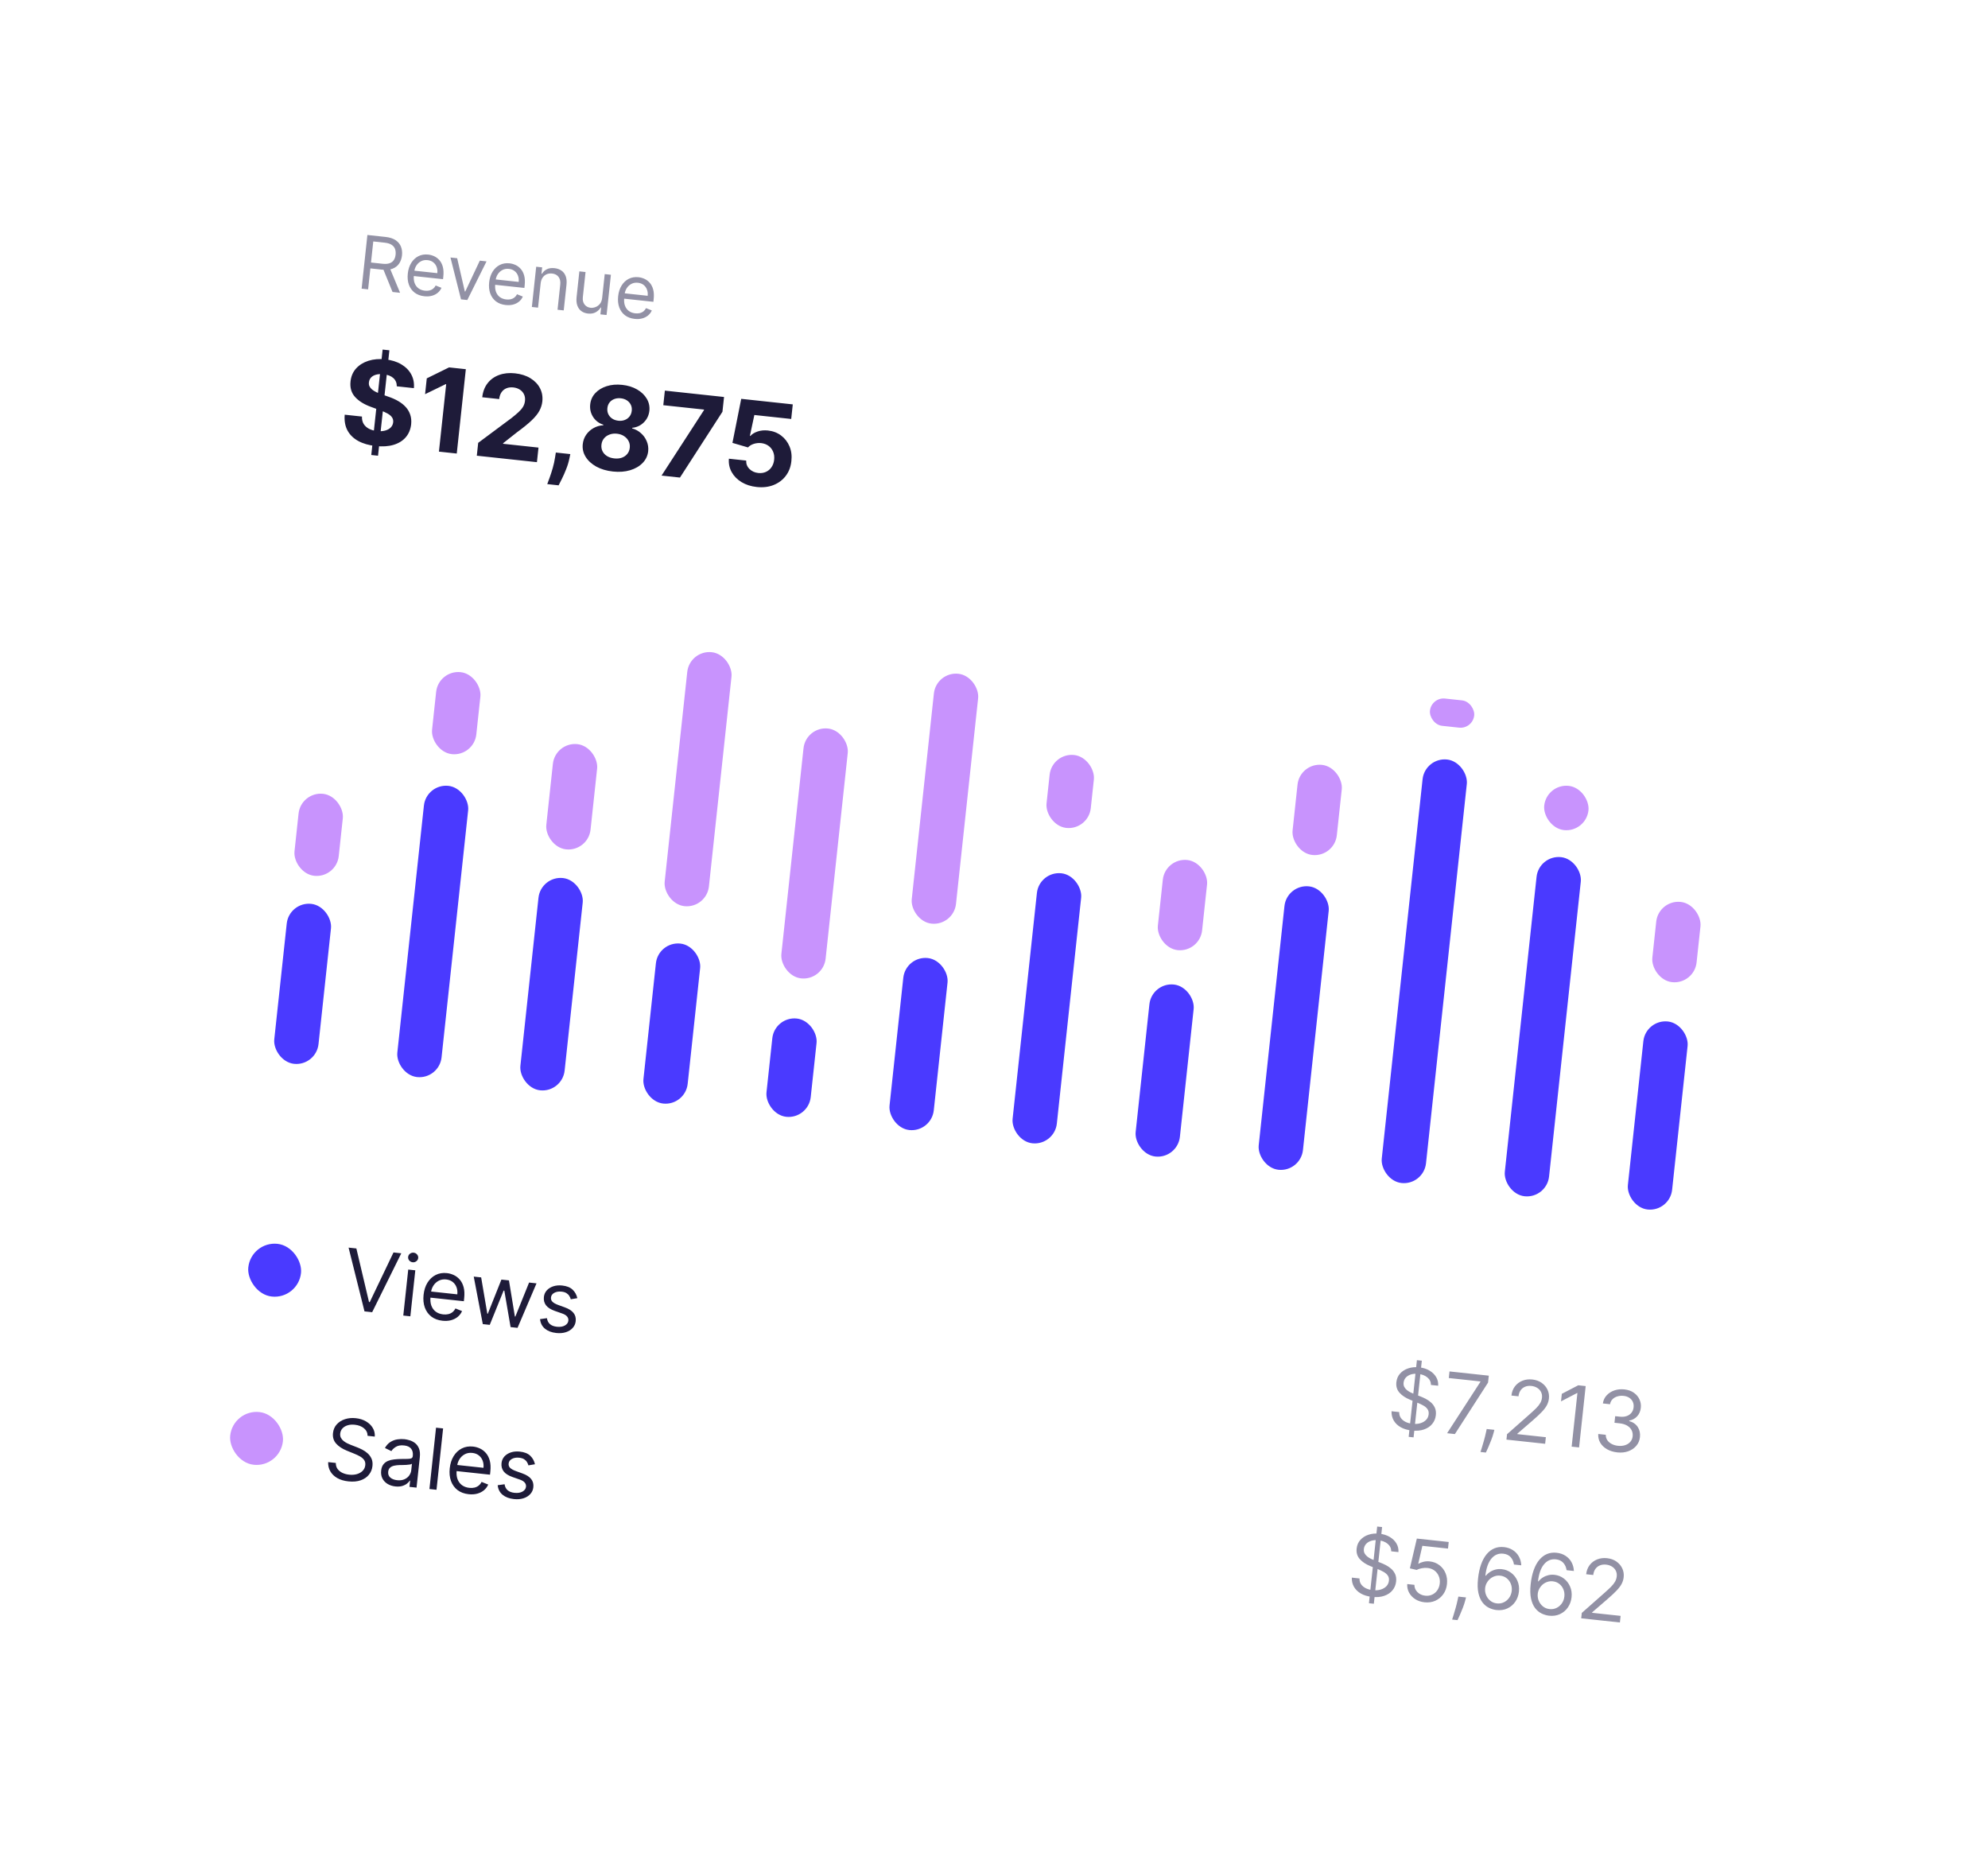 <svg width="375" height="351" viewBox="0 0 375 351" fill="none" xmlns="http://www.w3.org/2000/svg">
<g filter="url(#filter0_d_61_351)">
<g filter="url(#filter1_d_61_351)">
<rect x="38.633" y="2" width="332" height="305" rx="20" transform="rotate(6.142 38.633 2)" fill="white"/>
</g>
<path d="M258.225 298.38L259.781 283.918L260.708 284.017L259.151 298.479L258.225 298.38ZM262.433 288.592C262.427 288.012 262.199 287.538 261.751 287.17C261.303 286.802 260.729 286.58 260.029 286.504C259.516 286.449 259.059 286.484 258.657 286.608C258.259 286.733 257.937 286.929 257.691 287.196C257.449 287.463 257.308 287.781 257.268 288.15C257.235 288.459 257.28 288.733 257.403 288.971C257.53 289.205 257.703 289.409 257.92 289.581C258.138 289.749 258.37 289.894 258.616 290.016C258.863 290.134 259.09 290.232 259.299 290.312L260.44 290.755C260.733 290.866 261.056 291.011 261.41 291.191C261.768 291.37 262.103 291.599 262.416 291.876C262.734 292.15 262.983 292.486 263.165 292.882C263.347 293.279 263.409 293.749 263.351 294.291C263.284 294.916 263.059 295.463 262.677 295.933C262.299 296.403 261.781 296.753 261.124 296.983C260.471 297.214 259.699 297.281 258.811 297.185C257.982 297.096 257.279 296.885 256.701 296.553C256.128 296.221 255.693 295.797 255.398 295.281C255.107 294.766 254.973 294.189 254.996 293.552L256.442 293.708C256.433 294.148 256.541 294.526 256.766 294.84C256.995 295.15 257.3 295.396 257.681 295.578C258.065 295.757 258.487 295.871 258.947 295.92C259.482 295.978 259.971 295.943 260.415 295.815C260.86 295.684 261.223 295.475 261.506 295.19C261.788 294.9 261.952 294.544 261.998 294.123C262.039 293.738 261.965 293.414 261.776 293.15C261.588 292.886 261.326 292.66 260.992 292.471C260.658 292.283 260.294 292.11 259.899 291.954L258.52 291.394C257.644 291.037 256.968 290.589 256.493 290.05C256.017 289.511 255.821 288.852 255.905 288.072C255.975 287.425 256.211 286.878 256.613 286.434C257.019 285.986 257.534 285.661 258.158 285.457C258.786 285.251 259.469 285.187 260.208 285.267C260.953 285.347 261.602 285.552 262.153 285.882C262.705 286.208 263.125 286.619 263.415 287.115C263.708 287.611 263.832 288.152 263.789 288.738L262.433 288.592ZM268.711 298.205C268.049 298.134 267.466 297.938 266.963 297.617C266.461 297.296 266.074 296.889 265.803 296.395C265.533 295.901 265.414 295.359 265.447 294.768L266.803 294.914C266.799 295.443 266.99 295.902 267.375 296.29C267.764 296.675 268.254 296.899 268.845 296.962C269.32 297.013 269.754 296.948 270.147 296.765C270.543 296.583 270.868 296.31 271.121 295.944C271.377 295.576 271.532 295.145 271.585 294.651C271.64 294.147 271.577 293.685 271.397 293.265C271.222 292.843 270.955 292.496 270.595 292.225C270.236 291.954 269.81 291.79 269.317 291.733C268.963 291.691 268.594 291.706 268.209 291.779C267.824 291.848 267.502 291.957 267.242 292.104L265.949 291.805L267.262 286.186L273.273 286.832L273.139 288.075L268.303 287.555L267.529 290.923L267.597 290.931C267.855 290.768 268.169 290.644 268.54 290.558C268.911 290.472 269.291 290.45 269.679 290.492C270.387 290.568 270.999 290.805 271.516 291.204C272.038 291.599 272.425 292.105 272.679 292.723C272.936 293.341 273.024 294.025 272.944 294.775C272.864 295.513 272.628 296.154 272.234 296.698C271.844 297.239 271.343 297.646 270.731 297.92C270.119 298.189 269.446 298.284 268.711 298.205ZM276.538 297.287L276.382 297.888C276.272 298.31 276.124 298.759 275.94 299.234C275.759 299.71 275.576 300.157 275.39 300.575C275.204 300.993 275.052 301.326 274.934 301.572L273.917 301.463C273.992 301.227 274.09 300.916 274.212 300.529C274.333 300.142 274.46 299.708 274.592 299.227C274.727 298.75 274.848 298.26 274.956 297.757L275.092 297.132L276.538 297.287ZM282.236 299.661C281.762 299.602 281.297 299.46 280.841 299.236C280.385 299.012 279.984 298.673 279.636 298.221C279.289 297.764 279.035 297.171 278.873 296.441C278.712 295.708 278.689 294.806 278.804 293.737C278.915 292.712 279.108 291.815 279.385 291.045C279.663 290.271 280.014 289.632 280.437 289.129C280.861 288.622 281.347 288.256 281.893 288.029C282.443 287.802 283.044 287.724 283.696 287.794C284.343 287.864 284.906 288.056 285.382 288.37C285.863 288.681 286.239 289.083 286.51 289.577C286.78 290.071 286.93 290.622 286.96 291.231L285.582 291.083C285.51 290.549 285.307 290.091 284.975 289.709C284.643 289.327 284.172 289.103 283.562 289.037C282.665 288.94 281.917 289.254 281.317 289.978C280.721 290.703 280.346 291.769 280.19 293.177L280.281 293.187C280.526 292.89 280.806 292.643 281.12 292.449C281.439 292.251 281.782 292.108 282.149 292.022C282.516 291.936 282.898 291.914 283.293 291.957C283.956 292.028 284.545 292.259 285.059 292.65C285.573 293.036 285.965 293.538 286.234 294.153C286.504 294.765 286.598 295.444 286.518 296.19C286.441 296.905 286.21 297.543 285.826 298.104C285.442 298.661 284.942 299.083 284.324 299.371C283.711 299.655 283.014 299.752 282.236 299.661ZM282.369 298.418C282.844 298.469 283.282 298.396 283.684 298.199C284.09 298.003 284.424 297.717 284.685 297.341C284.951 296.966 285.109 296.533 285.162 296.044C285.214 295.566 285.153 295.119 284.981 294.704C284.812 294.286 284.554 293.94 284.206 293.667C283.863 293.393 283.453 293.231 282.979 293.18C282.621 293.142 282.28 293.177 281.956 293.287C281.632 293.393 281.34 293.556 281.08 293.776C280.824 293.996 280.613 294.257 280.447 294.559C280.282 294.858 280.181 295.18 280.143 295.527C280.094 295.986 280.155 296.427 280.327 296.849C280.502 297.272 280.765 297.626 281.115 297.911C281.469 298.197 281.887 298.366 282.369 298.418ZM292.163 300.729C291.689 300.67 291.224 300.529 290.768 300.304C290.312 300.08 289.911 299.742 289.563 299.289C289.216 298.833 288.962 298.239 288.8 297.51C288.639 296.776 288.616 295.875 288.731 294.805C288.842 293.781 289.035 292.883 289.313 292.113C289.59 291.339 289.941 290.701 290.364 290.198C290.789 289.691 291.274 289.324 291.82 289.097C292.37 288.87 292.971 288.792 293.623 288.862C294.27 288.932 294.833 289.124 295.309 289.438C295.79 289.749 296.166 290.151 296.437 290.645C296.707 291.139 296.857 291.691 296.887 292.3L295.509 292.151C295.437 291.618 295.235 291.16 294.902 290.777C294.57 290.395 294.099 290.171 293.489 290.105C292.592 290.009 291.844 290.323 291.245 291.047C290.648 291.771 290.273 292.837 290.117 294.245L290.208 294.255C290.453 293.958 290.733 293.712 291.047 293.517C291.366 293.319 291.709 293.177 292.076 293.09C292.443 293.004 292.825 292.982 293.22 293.025C293.883 293.096 294.472 293.327 294.986 293.718C295.5 294.105 295.892 294.606 296.161 295.222C296.431 295.833 296.525 296.512 296.445 297.258C296.368 297.974 296.137 298.612 295.753 299.172C295.37 299.729 294.869 300.151 294.251 300.439C293.638 300.724 292.942 300.82 292.163 300.729ZM292.296 299.486C292.771 299.537 293.209 299.464 293.612 299.267C294.017 299.071 294.351 298.785 294.612 298.409C294.878 298.034 295.037 297.602 295.089 297.112C295.141 296.634 295.08 296.187 294.908 295.772C294.739 295.354 294.481 295.008 294.134 294.735C293.79 294.462 293.38 294.299 292.906 294.248C292.548 294.21 292.207 294.246 291.883 294.355C291.559 294.462 291.267 294.624 291.007 294.844C290.751 295.064 290.54 295.325 290.374 295.628C290.209 295.926 290.108 296.248 290.07 296.595C290.021 297.054 290.082 297.495 290.254 297.918C290.429 298.34 290.692 298.694 291.042 298.98C291.396 299.265 291.814 299.434 292.296 299.486ZM298.265 301.226L298.375 300.209L302.644 296.439C303.144 295.998 303.559 295.612 303.888 295.282C304.217 294.948 304.469 294.628 304.643 294.323C304.821 294.014 304.929 293.683 304.967 293.329C305.011 292.922 304.951 292.56 304.787 292.241C304.627 291.923 304.388 291.665 304.07 291.467C303.752 291.269 303.384 291.147 302.966 291.102C302.522 291.054 302.124 291.105 301.773 291.254C301.426 291.399 301.144 291.626 300.928 291.934C300.716 292.243 300.586 292.618 300.539 293.058L299.205 292.915C299.278 292.237 299.499 291.659 299.866 291.18C300.234 290.701 300.703 290.348 301.272 290.12C301.845 289.892 302.469 289.814 303.143 289.887C303.821 289.96 304.406 290.168 304.899 290.51C305.391 290.853 305.76 291.283 306.006 291.801C306.251 292.319 306.342 292.875 306.278 293.47C306.232 293.896 306.11 294.303 305.912 294.694C305.718 295.08 305.405 295.502 304.975 295.959C304.549 296.412 303.967 296.959 303.227 297.599L300.33 300.099L300.32 300.189L305.698 300.768L305.564 302.011L298.265 301.226Z" fill="#9291A5"/>
<path d="M69.339 266.807C69.333 266.227 69.106 265.753 68.658 265.385C68.21 265.017 67.636 264.795 66.935 264.72C66.423 264.665 65.966 264.699 65.564 264.824C65.166 264.948 64.844 265.144 64.598 265.411C64.356 265.678 64.215 265.997 64.175 266.366C64.142 266.675 64.187 266.948 64.31 267.186C64.437 267.421 64.609 267.624 64.827 267.796C65.045 267.964 65.277 268.109 65.523 268.231C65.769 268.349 65.997 268.448 66.205 268.527L67.346 268.97C67.639 269.082 67.963 269.227 68.317 269.406C68.675 269.585 69.01 269.814 69.323 270.091C69.64 270.365 69.89 270.701 70.072 271.098C70.254 271.494 70.316 271.964 70.257 272.506C70.19 273.132 69.966 273.679 69.584 274.148C69.205 274.618 68.688 274.968 68.031 275.198C67.377 275.429 66.606 275.496 65.717 275.401C64.889 275.312 64.186 275.101 63.608 274.768C63.034 274.436 62.6 274.012 62.305 273.496C62.014 272.981 61.879 272.405 61.902 271.767L63.348 271.923C63.339 272.364 63.447 272.741 63.672 273.055C63.902 273.365 64.207 273.611 64.587 273.793C64.972 273.972 65.394 274.086 65.853 274.135C66.388 274.193 66.878 274.158 67.322 274.031C67.766 273.899 68.13 273.691 68.412 273.405C68.695 273.115 68.859 272.76 68.904 272.338C68.945 271.954 68.872 271.63 68.683 271.365C68.494 271.101 68.233 270.875 67.899 270.687C67.565 270.498 67.201 270.326 66.806 270.169L65.426 269.609C64.55 269.252 63.874 268.804 63.399 268.265C62.924 267.726 62.728 267.067 62.812 266.288C62.882 265.64 63.117 265.094 63.52 264.649C63.926 264.202 64.441 263.876 65.065 263.673C65.693 263.466 66.376 263.402 67.114 263.482C67.86 263.562 68.508 263.767 69.059 264.097C69.611 264.423 70.032 264.834 70.321 265.33C70.614 265.826 70.739 266.367 70.695 266.953L69.339 266.807ZM74.574 276.354C74.024 276.295 73.536 276.137 73.11 275.882C72.685 275.623 72.361 275.281 72.14 274.858C71.92 274.43 71.84 273.934 71.9 273.369C71.954 272.872 72.095 272.479 72.324 272.192C72.554 271.9 72.842 271.683 73.189 271.542C73.535 271.4 73.911 271.307 74.316 271.263C74.725 271.216 75.133 271.187 75.542 271.178C76.077 271.167 76.51 271.162 76.841 271.163C77.176 271.161 77.424 271.125 77.584 271.055C77.748 270.985 77.841 270.842 77.864 270.628L77.869 270.582C77.929 270.025 77.823 269.576 77.552 269.234C77.283 268.893 76.842 268.689 76.229 268.623C75.592 268.554 75.078 268.64 74.686 268.88C74.295 269.12 74.009 269.39 73.828 269.69L72.611 269.102C72.894 268.599 73.239 268.221 73.647 267.968C74.06 267.711 74.496 267.549 74.957 267.48C75.422 267.408 75.873 267.396 76.31 267.443C76.588 267.473 76.905 267.541 77.259 267.648C77.618 267.751 77.955 267.923 78.272 268.163C78.593 268.403 78.845 268.741 79.026 269.175C79.208 269.61 79.262 270.172 79.188 270.861L78.573 276.578L77.239 276.435L77.366 275.26L77.298 275.253C77.187 275.431 77.015 275.617 76.781 275.808C76.547 276 76.247 276.153 75.88 276.266C75.514 276.379 75.078 276.408 74.574 276.354ZM74.906 275.178C75.433 275.235 75.889 275.179 76.273 275.011C76.66 274.843 76.964 274.605 77.184 274.297C77.407 273.99 77.538 273.656 77.577 273.294L77.709 272.074C77.645 272.136 77.514 272.184 77.316 272.22C77.122 272.253 76.898 272.276 76.645 272.291C76.397 272.302 76.154 272.31 75.917 272.315C75.684 272.317 75.496 272.319 75.35 272.323C74.999 272.331 74.667 272.369 74.355 272.439C74.047 272.505 73.79 272.627 73.584 272.807C73.382 272.984 73.263 273.241 73.226 273.58C73.177 274.043 73.31 274.412 73.627 274.686C73.949 274.957 74.375 275.121 74.906 275.178ZM83.584 265.414L82.339 276.984L81.006 276.84L82.251 265.271L83.584 265.414ZM88.4 277.819C87.564 277.729 86.862 277.467 86.296 277.032C85.733 276.595 85.324 276.025 85.068 275.323C84.816 274.618 84.738 273.821 84.834 272.932C84.93 272.043 85.176 271.277 85.573 270.634C85.974 269.988 86.487 269.506 87.111 269.188C87.74 268.867 88.446 268.749 89.23 268.833C89.681 268.882 90.12 269.005 90.544 269.203C90.969 269.401 91.343 269.689 91.668 270.067C91.994 270.441 92.234 270.917 92.389 271.493C92.544 272.07 92.578 272.763 92.491 273.573L92.43 274.138L85.742 273.418L85.866 272.266L91.199 272.84C91.251 272.35 91.2 271.903 91.046 271.497C90.895 271.093 90.653 270.76 90.319 270.499C89.989 270.239 89.583 270.083 89.101 270.031C88.57 269.974 88.096 270.056 87.68 270.278C87.268 270.497 86.936 270.804 86.683 271.199C86.431 271.595 86.279 272.032 86.228 272.511L86.145 273.279C86.075 273.934 86.128 274.502 86.305 274.982C86.486 275.458 86.767 275.837 87.148 276.118C87.53 276.396 87.99 276.563 88.529 276.621C88.879 276.659 89.201 276.644 89.493 276.576C89.791 276.506 90.054 276.381 90.282 276.204C90.511 276.023 90.698 275.788 90.844 275.499L92.093 275.999C91.91 276.421 91.641 276.781 91.285 277.078C90.93 277.371 90.507 277.585 90.016 277.718C89.526 277.849 88.987 277.882 88.4 277.819ZM100.911 272.17L99.677 272.381C99.623 272.173 99.533 271.967 99.406 271.763C99.284 271.555 99.105 271.376 98.87 271.225C98.635 271.074 98.323 270.978 97.935 270.936C97.404 270.879 96.948 270.954 96.568 271.16C96.192 271.364 95.984 271.652 95.944 272.025C95.908 272.356 96 272.631 96.221 272.849C96.441 273.067 96.8 273.267 97.299 273.45L98.553 273.905C99.308 274.177 99.856 274.528 100.194 274.956C100.533 275.381 100.67 275.897 100.605 276.504C100.551 277.001 100.36 277.43 100.032 277.791C99.707 278.152 99.279 278.418 98.746 278.589C98.213 278.761 97.61 278.81 96.936 278.737C96.051 278.642 95.339 278.371 94.8 277.925C94.261 277.478 93.955 276.877 93.88 276.123L95.179 275.943C95.249 276.422 95.44 276.797 95.75 277.067C96.064 277.337 96.493 277.501 97.04 277.56C97.661 277.627 98.168 277.548 98.562 277.324C98.96 277.096 99.179 276.796 99.219 276.423C99.252 276.122 99.173 275.858 98.984 275.632C98.796 275.402 98.488 275.213 98.062 275.064L96.653 274.57C95.878 274.296 95.326 273.941 94.996 273.505C94.67 273.067 94.539 272.548 94.603 271.949C94.656 271.459 94.84 271.041 95.155 270.694C95.475 270.347 95.885 270.092 96.386 269.929C96.891 269.766 97.449 269.718 98.059 269.783C98.918 269.876 99.572 270.137 100.021 270.566C100.474 270.996 100.77 271.531 100.911 272.17Z" fill="#1E1B39"/>
<rect x="43.958" y="261.79" width="10" height="10" rx="5" transform="rotate(6.142 43.958 261.79)" fill="#C893FD"/>
<path d="M265.719 267.001L267.275 252.539L268.201 252.639L266.645 267.101L265.719 267.001ZM269.926 257.214C269.92 256.634 269.693 256.16 269.245 255.792C268.797 255.423 268.223 255.202 267.522 255.126C267.01 255.071 266.553 255.106 266.151 255.23C265.753 255.355 265.431 255.551 265.185 255.818C264.943 256.085 264.802 256.403 264.762 256.772C264.729 257.081 264.774 257.354 264.897 257.592C265.024 257.827 265.196 258.03 265.414 258.202C265.632 258.371 265.864 258.516 266.11 258.637C266.356 258.755 266.584 258.854 266.792 258.934L267.933 259.376C268.226 259.488 268.55 259.633 268.904 259.812C269.262 259.992 269.597 260.22 269.91 260.498C270.227 260.772 270.477 261.107 270.659 261.504C270.841 261.901 270.903 262.37 270.845 262.913C270.777 263.538 270.553 264.085 270.171 264.555C269.792 265.024 269.275 265.374 268.618 265.605C267.964 265.835 267.193 265.903 266.304 265.807C265.476 265.718 264.773 265.507 264.195 265.174C263.621 264.842 263.187 264.418 262.892 263.903C262.601 263.388 262.466 262.811 262.489 262.174L263.935 262.329C263.926 262.77 264.034 263.148 264.259 263.461C264.489 263.772 264.794 264.018 265.174 264.2C265.559 264.378 265.981 264.492 266.44 264.542C266.975 264.599 267.465 264.564 267.909 264.437C268.354 264.306 268.717 264.097 268.999 263.811C269.282 263.522 269.446 263.166 269.491 262.744C269.532 262.36 269.459 262.036 269.27 261.772C269.081 261.508 268.82 261.281 268.486 261.093C268.152 260.905 267.788 260.732 267.393 260.575L266.013 260.016C265.137 259.658 264.462 259.21 263.986 258.672C263.511 258.133 263.315 257.474 263.399 256.694C263.469 256.046 263.705 255.5 264.107 255.056C264.513 254.608 265.028 254.283 265.652 254.079C266.28 253.872 266.963 253.809 267.701 253.888C268.447 253.968 269.095 254.174 269.646 254.503C270.198 254.829 270.619 255.24 270.908 255.736C271.201 256.233 271.326 256.774 271.282 257.359L269.926 257.214ZM272.968 266.319L279.244 256.639L279.254 256.549L273.289 255.907L273.422 254.664L280.834 255.461L280.693 256.772L274.437 266.477L272.968 266.319ZM281.888 265.678L281.732 266.279C281.621 266.701 281.474 267.15 281.289 267.625C281.109 268.101 280.925 268.548 280.739 268.966C280.553 269.384 280.402 269.717 280.284 269.963L279.267 269.854C279.342 269.618 279.44 269.307 279.562 268.92C279.683 268.533 279.81 268.099 279.942 267.618C280.077 267.141 280.198 266.651 280.306 266.148L280.441 265.523L281.888 265.678ZM284.165 267.523L284.274 266.507L288.543 262.737C289.044 262.296 289.459 261.91 289.788 261.58C290.117 261.245 290.369 260.926 290.542 260.621C290.72 260.312 290.828 259.981 290.866 259.627C290.91 259.22 290.85 258.858 290.686 258.539C290.526 258.221 290.287 257.963 289.97 257.765C289.652 257.567 289.284 257.445 288.866 257.4C288.422 257.352 288.024 257.403 287.672 257.552C287.325 257.697 287.044 257.924 286.828 258.232C286.615 258.541 286.486 258.916 286.438 259.356L285.105 259.213C285.178 258.535 285.398 257.957 285.766 257.478C286.134 256.999 286.602 256.646 287.172 256.418C287.745 256.19 288.368 256.112 289.042 256.185C289.72 256.258 290.306 256.465 290.798 256.808C291.291 257.151 291.66 257.581 291.905 258.099C292.15 258.617 292.241 259.173 292.177 259.768C292.131 260.194 292.009 260.601 291.811 260.992C291.617 261.378 291.305 261.8 290.875 262.257C290.449 262.71 289.866 263.257 289.127 263.897L286.229 266.397L286.219 266.487L291.597 267.066L291.464 268.309L284.165 267.523ZM299.109 257.428L297.864 268.998L296.463 268.847L297.55 258.746L297.482 258.739L294.456 260.31L294.609 258.887L297.708 257.277L299.109 257.428ZM305.084 269.935C304.338 269.854 303.687 269.655 303.131 269.336C302.579 269.017 302.156 268.612 301.862 268.119C301.572 267.623 301.445 267.07 301.48 266.461L302.904 266.614C302.894 266.99 302.987 267.326 303.184 267.621C303.381 267.913 303.655 268.152 304.004 268.338C304.354 268.525 304.751 268.642 305.195 268.689C305.692 268.743 306.142 268.704 306.545 268.572C306.948 268.44 307.275 268.231 307.527 267.946C307.778 267.661 307.926 267.315 307.97 266.908C308.015 266.482 307.95 266.096 307.774 265.75C307.599 265.399 307.317 265.11 306.931 264.882C306.544 264.653 306.056 264.507 305.469 264.444L304.542 264.345L304.676 263.102L305.603 263.201C306.062 263.251 306.474 263.211 306.838 263.083C307.206 262.955 307.505 262.751 307.733 262.471C307.965 262.191 308.103 261.848 308.147 261.441C308.189 261.049 308.139 260.699 307.997 260.39C307.855 260.082 307.634 259.829 307.335 259.633C307.04 259.438 306.68 259.317 306.254 259.271C305.855 259.228 305.47 259.261 305.101 259.37C304.735 259.475 304.426 259.654 304.174 259.905C303.923 260.152 303.767 260.467 303.707 260.849L302.351 260.703C302.439 260.099 302.679 259.588 303.071 259.169C303.463 258.746 303.95 258.437 304.531 258.24C305.116 258.044 305.741 257.982 306.408 258.054C307.124 258.131 307.722 258.342 308.203 258.687C308.684 259.028 309.037 259.449 309.261 259.949C309.486 260.45 309.568 260.973 309.51 261.519C309.44 262.17 309.208 262.708 308.816 263.13C308.428 263.553 307.932 263.822 307.329 263.936L307.32 264.026C308.037 264.225 308.575 264.598 308.931 265.143C309.288 265.684 309.427 266.322 309.348 267.056C309.28 267.685 309.048 268.232 308.652 268.696C308.259 269.156 307.754 269.498 307.135 269.721C306.517 269.944 305.833 270.015 305.084 269.935Z" fill="#9291A5"/>
<path d="M67.222 231.469L69.608 241.577L69.744 241.592L74.227 232.222L75.695 232.381L70.202 243.493L68.756 243.337L65.753 231.311L67.222 231.469ZM76.072 244.125L77.006 235.447L78.339 235.591L77.405 244.268L76.072 244.125ZM77.839 234.074C77.579 234.046 77.365 233.934 77.195 233.736C77.03 233.539 76.961 233.317 76.987 233.068C77.014 232.82 77.129 232.617 77.333 232.46C77.54 232.303 77.774 232.238 78.034 232.266C78.293 232.294 78.506 232.407 78.672 232.604C78.841 232.801 78.912 233.024 78.885 233.272C78.859 233.521 78.742 233.724 78.534 233.88C78.331 234.038 78.099 234.102 77.839 234.074ZM83.466 245.103C82.629 245.013 81.928 244.751 81.362 244.317C80.799 243.879 80.39 243.309 80.134 242.607C79.882 241.902 79.804 241.105 79.9 240.216C79.995 239.327 80.242 238.561 80.638 237.918C81.04 237.272 81.552 236.79 82.177 236.472C82.806 236.152 83.512 236.033 84.295 236.118C84.747 236.166 85.185 236.29 85.61 236.488C86.034 236.686 86.409 236.974 86.734 237.351C87.06 237.726 87.3 238.201 87.455 238.778C87.61 239.354 87.644 240.048 87.557 240.857L87.496 241.422L80.808 240.703L80.931 239.55L86.264 240.124C86.317 239.634 86.266 239.187 86.112 238.782C85.961 238.377 85.719 238.044 85.385 237.783C85.055 237.523 84.648 237.367 84.166 237.315C83.635 237.258 83.162 237.34 82.746 237.562C82.333 237.781 82.001 238.088 81.749 238.484C81.497 238.879 81.345 239.316 81.294 239.795L81.211 240.563C81.141 241.218 81.194 241.786 81.371 242.266C81.552 242.743 81.833 243.122 82.214 243.403C82.596 243.68 83.056 243.847 83.594 243.905C83.945 243.943 84.266 243.928 84.559 243.861C84.856 243.79 85.119 243.666 85.348 243.488C85.577 243.307 85.764 243.072 85.91 242.783L87.159 243.283C86.976 243.706 86.707 244.065 86.351 244.362C85.996 244.655 85.573 244.869 85.082 245.003C84.592 245.133 84.053 245.166 83.466 245.103ZM91.072 245.739L89.362 236.777L90.763 236.928L91.923 243.773L92.014 243.783L94.582 237.339L96.005 237.492L97.123 244.31L97.213 244.32L99.802 237.9L101.203 238.051L97.625 246.444L96.314 246.303L95.133 239.433L94.998 239.418L92.382 245.88L91.072 245.739ZM108.902 240.846L107.668 241.056C107.614 240.848 107.524 240.642 107.397 240.438C107.275 240.231 107.096 240.051 106.861 239.9C106.626 239.749 106.314 239.653 105.926 239.611C105.395 239.554 104.94 239.629 104.559 239.835C104.183 240.039 103.975 240.327 103.935 240.7C103.899 241.031 103.992 241.306 104.212 241.524C104.432 241.742 104.792 241.942 105.29 242.126L106.544 242.581C107.3 242.852 107.847 243.203 108.185 243.632C108.524 244.057 108.661 244.572 108.596 245.179C108.543 245.676 108.352 246.105 108.023 246.466C107.699 246.827 107.27 247.093 106.737 247.264C106.204 247.436 105.601 247.485 104.927 247.413C104.042 247.317 103.33 247.046 102.791 246.6C102.253 246.153 101.946 245.553 101.871 244.798L103.17 244.618C103.241 245.098 103.431 245.472 103.741 245.742C104.055 246.012 104.485 246.176 105.031 246.235C105.652 246.302 106.16 246.223 106.553 245.999C106.951 245.771 107.17 245.471 107.21 245.098C107.243 244.797 107.164 244.533 106.975 244.307C106.787 244.077 106.48 243.888 106.054 243.739L104.644 243.245C103.869 242.971 103.317 242.616 102.987 242.181C102.661 241.742 102.53 241.223 102.594 240.624C102.647 240.134 102.831 239.716 103.147 239.369C103.466 239.022 103.876 238.768 104.377 238.604C104.883 238.442 105.44 238.393 106.05 238.459C106.909 238.551 107.563 238.812 108.012 239.241C108.465 239.671 108.762 240.206 108.902 240.846Z" fill="#1E1B39"/>
<rect x="47.372" y="230.062" width="10" height="10" rx="5" transform="rotate(6.142 47.372 230.062)" fill="#4A3AFF"/>
<rect x="198.442" y="137.952" width="8.393" height="13.831" rx="4.196" transform="rotate(6.142 198.442 137.952)" fill="#C893FD"/>
<rect x="196.041" y="160.26" width="8.393" height="51.219" rx="4.196" transform="rotate(6.142 196.041 160.26)" fill="#4A3AFF"/>
<rect x="219.791" y="157.756" width="8.393" height="17.095" rx="4.196" transform="rotate(6.142 219.791 157.756)" fill="#C893FD"/>
<rect x="217.264" y="181.241" width="8.393" height="32.628" rx="4.196" transform="rotate(6.142 217.264 181.241)" fill="#4A3AFF"/>
<rect x="245.203" y="139.812" width="8.393" height="17.095" rx="4.196" transform="rotate(6.142 245.203 139.812)" fill="#C893FD"/>
<rect x="242.738" y="162.725" width="8.393" height="53.764" rx="4.196" transform="rotate(6.142 242.738 162.725)" fill="#4A3AFF"/>
<rect x="270.011" y="127.476" width="8.393" height="5.174" rx="2.587" transform="rotate(6.142 270.011 127.476)" fill="#C893FD"/>
<rect x="268.792" y="138.802" width="8.393" height="80.338" rx="4.196" transform="rotate(6.142 268.792 138.802)" fill="#4A3AFF"/>
<rect x="291.739" y="143.771" width="8.393" height="8.392" rx="4.196" transform="rotate(6.142 291.739 143.771)" fill="#C893FD"/>
<rect x="290.292" y="157.214" width="8.393" height="64.331" rx="4.196" transform="rotate(6.142 290.292 157.214)" fill="#4A3AFF"/>
<rect x="312.865" y="165.661" width="8.393" height="15.223" rx="4.196" transform="rotate(6.142 312.865 165.661)" fill="#C893FD"/>
<rect x="310.438" y="188.211" width="8.393" height="35.668" rx="4.196" transform="rotate(6.142 310.438 188.211)" fill="#4A3AFF"/>
<rect x="176.609" y="122.629" width="8.393" height="47.399" rx="4.196" transform="rotate(6.142 176.609 122.629)" fill="#C893FD"/>
<rect x="170.839" y="176.246" width="8.393" height="32.628" rx="4.196" transform="rotate(6.142 170.839 176.246)" fill="#4A3AFF"/>
<rect x="152.017" y="132.956" width="8.393" height="47.399" rx="4.196" transform="rotate(6.142 152.017 132.956)" fill="#C893FD"/>
<rect x="146.131" y="187.654" width="8.393" height="18.642" rx="4.196" transform="rotate(6.142 146.131 187.654)" fill="#4A3AFF"/>
<rect x="130.086" y="118.561" width="8.393" height="48.176" rx="4.196" transform="rotate(6.142 130.086 118.561)" fill="#C893FD"/>
<rect x="124.172" y="173.518" width="8.393" height="30.347" rx="4.196" transform="rotate(6.142 124.172 173.518)" fill="#4A3AFF"/>
<rect x="104.739" y="135.902" width="8.393" height="19.961" rx="4.196" transform="rotate(6.142 104.739 135.902)" fill="#C893FD"/>
<rect x="102.022" y="161.157" width="8.393" height="40.268" rx="4.196" transform="rotate(6.142 102.022 161.157)" fill="#4A3AFF"/>
<rect x="82.718" y="122.327" width="8.393" height="15.551" rx="4.196" transform="rotate(6.142 82.718 122.327)" fill="#C893FD"/>
<rect x="80.411" y="143.769" width="8.393" height="55.243" rx="4.196" transform="rotate(6.142 80.411 143.769)" fill="#4A3AFF"/>
<rect x="56.768" y="145.273" width="8.393" height="15.551" rx="4.196" transform="rotate(6.142 56.768 145.273)" fill="#C893FD"/>
<rect x="54.535" y="166.025" width="8.393" height="30.347" rx="4.196" transform="rotate(6.142 54.535 166.025)" fill="#4A3AFF"/>
<path d="M70.035 81.818L72.175 61.933L73.449 62.07L71.309 81.955L70.035 81.818ZM74.848 68.86C74.853 68.227 74.639 67.711 74.205 67.314C73.771 66.916 73.15 66.674 72.342 66.587C71.793 66.528 71.322 66.555 70.927 66.67C70.533 66.78 70.22 66.958 69.989 67.206C69.763 67.454 69.632 67.749 69.595 68.091C69.554 68.374 69.587 68.629 69.694 68.855C69.806 69.082 69.97 69.286 70.186 69.466C70.403 69.641 70.658 69.803 70.951 69.949C71.245 70.091 71.561 70.219 71.9 70.334L73.292 70.83C73.969 71.06 74.584 71.336 75.136 71.657C75.688 71.978 76.156 72.351 76.54 72.775C76.924 73.198 77.205 73.679 77.383 74.217C77.566 74.755 77.625 75.356 77.558 76.019C77.448 76.992 77.109 77.81 76.54 78.471C75.977 79.128 75.213 79.604 74.249 79.898C73.291 80.188 72.165 80.263 70.87 80.124C69.586 79.986 68.488 79.669 67.578 79.173C66.672 78.677 65.995 78.015 65.544 77.186C65.1 76.352 64.926 75.362 65.023 74.215L68.278 74.565C68.257 75.102 68.362 75.564 68.593 75.95C68.829 76.332 69.165 76.638 69.602 76.868C70.044 77.094 70.555 77.238 71.135 77.3C71.704 77.362 72.208 77.332 72.645 77.211C73.087 77.091 73.441 76.896 73.706 76.626C73.971 76.356 74.124 76.029 74.165 75.646C74.203 75.289 74.129 74.977 73.943 74.711C73.762 74.445 73.479 74.205 73.094 73.991C72.713 73.777 72.241 73.569 71.676 73.367L69.99 72.745C68.684 72.275 67.68 71.651 66.978 70.873C66.276 70.096 65.991 69.12 66.122 67.945C66.221 66.981 66.568 66.167 67.163 65.503C67.763 64.839 68.541 64.355 69.496 64.049C70.451 63.743 71.508 63.653 72.668 63.777C73.849 63.904 74.858 64.217 75.695 64.716C76.537 65.215 77.165 65.851 77.579 66.624C77.994 67.397 78.158 68.258 78.072 69.207L74.848 68.86ZM87.871 65.633L86.159 81.541L82.796 81.18L84.165 68.464L84.071 68.454L80.183 70.346L80.504 67.363L84.71 65.293L87.871 65.633ZM89.941 81.948L90.201 79.525L96.428 74.891C96.96 74.477 97.409 74.101 97.775 73.763C98.147 73.426 98.437 73.088 98.647 72.749C98.856 72.405 98.984 72.023 99.029 71.604C99.079 71.138 99.016 70.725 98.84 70.365C98.665 70.001 98.403 69.708 98.055 69.487C97.707 69.261 97.3 69.123 96.834 69.073C96.347 69.021 95.912 69.073 95.528 69.231C95.145 69.389 94.835 69.641 94.599 69.987C94.362 70.334 94.217 70.761 94.162 71.269L90.969 70.925C91.082 69.884 91.414 69.006 91.968 68.29C92.522 67.574 93.246 67.052 94.14 66.724C95.035 66.396 96.036 66.292 97.144 66.411C98.283 66.534 99.253 66.843 100.054 67.337C100.86 67.827 101.461 68.453 101.856 69.213C102.251 69.973 102.399 70.811 102.3 71.728C102.236 72.329 102.053 72.909 101.752 73.468C101.456 74.028 100.969 74.633 100.291 75.283C99.614 75.928 98.676 76.689 97.476 77.566L94.909 79.591L94.897 79.7L101.577 80.419L101.281 83.169L89.941 81.948ZM107.58 81.647L107.402 82.492C107.262 83.168 107.059 83.835 106.794 84.493C106.534 85.156 106.271 85.754 106.004 86.286C105.743 86.818 105.533 87.236 105.374 87.538L103.23 87.307C103.341 87.01 103.493 86.594 103.687 86.06C103.88 85.531 104.073 84.933 104.265 84.268C104.457 83.602 104.606 82.919 104.713 82.218L104.846 81.352L107.58 81.647ZM115.611 84.931C114.414 84.802 113.371 84.493 112.481 84.005C111.596 83.511 110.926 82.897 110.471 82.162C110.016 81.427 109.834 80.629 109.927 79.77C109.998 79.107 110.214 78.514 110.574 77.993C110.94 77.466 111.404 77.047 111.966 76.736C112.53 76.419 113.14 76.244 113.799 76.21L113.81 76.102C112.98 75.839 112.335 75.353 111.877 74.644C111.42 73.93 111.238 73.138 111.331 72.267C111.42 71.444 111.74 70.737 112.29 70.147C112.842 69.552 113.557 69.115 114.435 68.838C115.319 68.556 116.297 68.472 117.369 68.588C118.441 68.703 119.377 68.992 120.175 69.455C120.979 69.919 121.587 70.501 121.999 71.2C122.412 71.894 122.576 72.65 122.494 73.469C122.394 74.343 122.043 75.078 121.439 75.673C120.836 76.268 120.108 76.606 119.256 76.688L119.244 76.796C119.87 76.968 120.421 77.269 120.899 77.697C121.383 78.121 121.747 78.629 121.992 79.222C122.243 79.809 122.336 80.434 122.27 81.098C122.172 81.957 121.823 82.697 121.221 83.319C120.62 83.94 119.832 84.398 118.858 84.691C117.889 84.98 116.807 85.059 115.611 84.931ZM115.876 82.461C116.41 82.518 116.886 82.472 117.305 82.324C117.725 82.17 118.065 81.934 118.324 81.616C118.59 81.294 118.746 80.907 118.795 80.457C118.845 79.996 118.772 79.577 118.577 79.2C118.382 78.817 118.096 78.504 117.719 78.259C117.343 78.009 116.896 77.856 116.378 77.8C115.865 77.745 115.396 77.799 114.97 77.963C114.544 78.121 114.195 78.367 113.924 78.699C113.658 79.027 113.5 79.421 113.451 79.882C113.402 80.332 113.471 80.743 113.656 81.114C113.842 81.48 114.126 81.783 114.509 82.023C114.892 82.258 115.348 82.404 115.876 82.461ZM116.641 75.353C117.086 75.401 117.492 75.353 117.859 75.209C118.225 75.065 118.524 74.844 118.756 74.544C118.987 74.244 119.125 73.884 119.17 73.465C119.215 73.05 119.155 72.677 118.992 72.345C118.829 72.008 118.587 71.733 118.264 71.52C117.941 71.302 117.552 71.169 117.097 71.12C116.646 71.071 116.238 71.119 115.871 71.263C115.505 71.402 115.207 71.618 114.976 71.913C114.751 72.203 114.616 72.555 114.572 72.97C114.527 73.389 114.585 73.77 114.747 74.112C114.91 74.454 115.155 74.735 115.482 74.954C115.809 75.172 116.196 75.305 116.641 75.353ZM124.79 85.699L132.789 73.359L132.801 73.25L125.119 72.423L125.414 69.673L136.577 70.875L136.276 73.663L128.262 86.072L124.79 85.699ZM142.743 87.851C141.645 87.732 140.688 87.425 139.872 86.929C139.061 86.433 138.442 85.803 138.017 85.04C137.591 84.276 137.417 83.435 137.494 82.516L140.757 82.867C140.727 83.487 140.932 84.015 141.372 84.45C141.813 84.885 142.364 85.138 143.027 85.21C143.555 85.266 144.034 85.2 144.463 85.01C144.898 84.816 145.252 84.522 145.524 84.127C145.803 83.727 145.972 83.253 146.031 82.704C146.091 82.145 146.025 81.64 145.833 81.19C145.645 80.74 145.357 80.374 144.969 80.091C144.58 79.808 144.119 79.636 143.587 79.573C143.12 79.523 142.657 79.57 142.196 79.714C141.741 79.859 141.373 80.084 141.094 80.389L138.161 79.531L139.818 71.223L149.543 72.27L149.247 75.02L142.295 74.272L141.454 78.212L141.547 78.222C141.869 77.859 142.327 77.578 142.919 77.38C143.511 77.181 144.157 77.12 144.856 77.195C145.814 77.298 146.644 77.615 147.347 78.147C148.049 78.678 148.575 79.361 148.926 80.195C149.277 81.023 149.394 81.948 149.279 82.967C149.169 84.04 148.818 84.966 148.226 85.746C147.64 86.52 146.873 87.098 145.926 87.478C144.985 87.853 143.924 87.978 142.743 87.851Z" fill="#1E1B39"/>
<path d="M68.213 50.443L69.302 40.319L72.723 40.688C73.514 40.773 74.149 40.978 74.627 41.303C75.106 41.624 75.442 42.032 75.635 42.526C75.829 43.02 75.894 43.566 75.829 44.162C75.765 44.759 75.586 45.274 75.293 45.709C74.999 46.145 74.586 46.467 74.054 46.676C73.522 46.882 72.863 46.943 72.079 46.859L69.311 46.561L69.43 45.454L72.159 45.747C72.699 45.805 73.143 45.773 73.489 45.65C73.839 45.528 74.104 45.33 74.283 45.056C74.466 44.779 74.58 44.438 74.623 44.032C74.667 43.627 74.629 43.265 74.51 42.945C74.391 42.626 74.174 42.366 73.859 42.165C73.544 41.961 73.114 41.83 72.567 41.771L70.411 41.539L69.439 50.575L68.213 50.443ZM73.468 46.408L75.469 51.224L74.046 51.071L72.084 46.259L73.468 46.408ZM80.043 51.876C79.312 51.797 78.698 51.568 78.202 51.188C77.71 50.805 77.352 50.306 77.128 49.692C76.908 49.075 76.84 48.378 76.923 47.6C77.007 46.822 77.222 46.152 77.57 45.589C77.921 45.024 78.369 44.602 78.916 44.324C79.466 44.043 80.084 43.94 80.769 44.014C81.165 44.056 81.548 44.164 81.92 44.337C82.291 44.511 82.619 44.763 82.903 45.093C83.188 45.421 83.398 45.837 83.534 46.341C83.67 46.846 83.7 47.453 83.623 48.161L83.57 48.655L77.718 48.026L77.826 47.017L82.492 47.519C82.538 47.091 82.494 46.699 82.359 46.345C82.227 45.991 82.015 45.699 81.723 45.471C81.434 45.243 81.079 45.107 80.657 45.062C80.192 45.012 79.778 45.084 79.413 45.278C79.053 45.469 78.762 45.738 78.541 46.084C78.321 46.43 78.188 46.813 78.143 47.231L78.071 47.904C78.009 48.477 78.056 48.974 78.21 49.394C78.369 49.811 78.615 50.142 78.948 50.388C79.282 50.631 79.685 50.777 80.156 50.828C80.463 50.861 80.744 50.848 81 50.789C81.26 50.727 81.49 50.618 81.691 50.463C81.891 50.305 82.055 50.099 82.182 49.846L83.275 50.284C83.115 50.653 82.88 50.968 82.568 51.228C82.257 51.484 81.887 51.671 81.458 51.788C81.029 51.902 80.558 51.931 80.043 51.876ZM91.773 45.298L88.148 52.588L86.962 52.461L84.972 44.566L86.237 44.702L87.682 50.978L87.761 50.986L90.508 45.162L91.773 45.298ZM95.39 53.528C94.659 53.449 94.045 53.219 93.549 52.839C93.057 52.456 92.699 51.958 92.475 51.344C92.255 50.727 92.187 50.029 92.27 49.252C92.354 48.474 92.569 47.804 92.917 47.241C93.267 46.675 93.716 46.254 94.263 45.976C94.813 45.695 95.431 45.591 96.116 45.665C96.512 45.708 96.895 45.816 97.267 45.989C97.638 46.162 97.966 46.414 98.25 46.745C98.535 47.072 98.745 47.488 98.881 47.993C99.017 48.497 99.046 49.104 98.97 49.812L98.917 50.307L93.064 49.677L93.173 48.669L97.839 49.171C97.885 48.742 97.841 48.351 97.706 47.996C97.574 47.642 97.362 47.351 97.07 47.123C96.781 46.895 96.425 46.758 96.004 46.713C95.539 46.663 95.124 46.735 94.76 46.929C94.4 47.12 94.109 47.389 93.888 47.736C93.668 48.082 93.535 48.464 93.49 48.883L93.418 49.555C93.356 50.128 93.403 50.625 93.557 51.045C93.716 51.462 93.962 51.794 94.295 52.04C94.629 52.282 95.032 52.429 95.503 52.48C95.81 52.513 96.091 52.499 96.347 52.44C96.607 52.378 96.837 52.27 97.037 52.115C97.238 51.956 97.402 51.751 97.529 51.498L98.622 51.935C98.462 52.305 98.227 52.619 97.915 52.879C97.604 53.136 97.234 53.323 96.805 53.44C96.376 53.553 95.904 53.583 95.39 53.528ZM101.984 49.457L101.492 54.024L100.326 53.899L101.143 46.306L102.27 46.427L102.142 47.614L102.241 47.624C102.46 47.258 102.764 46.977 103.152 46.782C103.54 46.584 104.02 46.516 104.594 46.577C105.108 46.633 105.546 46.787 105.909 47.039C106.272 47.288 106.538 47.637 106.707 48.085C106.875 48.53 106.925 49.075 106.856 49.721L106.336 54.545L105.17 54.42L105.681 49.675C105.745 49.078 105.64 48.597 105.366 48.231C105.092 47.861 104.685 47.647 104.145 47.589C103.772 47.549 103.431 47.594 103.12 47.724C102.813 47.854 102.559 48.065 102.357 48.357C102.156 48.648 102.031 49.015 101.984 49.457ZM113.587 52.185L114.07 47.697L115.237 47.823L114.42 55.415L113.253 55.29L113.391 54.005L113.312 53.996C113.093 54.362 112.781 54.66 112.376 54.89C111.972 55.117 111.483 55.199 110.909 55.138C110.435 55.086 110.024 54.937 109.677 54.69C109.331 54.439 109.075 54.092 108.909 53.647C108.744 53.199 108.696 52.653 108.766 52.007L109.285 47.182L110.452 47.308L109.941 52.053C109.881 52.607 109.989 53.065 110.263 53.428C110.541 53.791 110.922 53.999 111.406 54.051C111.696 54.082 111.999 54.04 112.315 53.924C112.634 53.808 112.912 53.608 113.15 53.324C113.39 53.039 113.536 52.66 113.587 52.185ZM119.722 56.146C118.991 56.067 118.377 55.838 117.881 55.458C117.389 55.075 117.031 54.576 116.807 53.962C116.587 53.345 116.519 52.648 116.602 51.87C116.686 51.092 116.902 50.422 117.249 49.859C117.6 49.294 118.048 48.872 118.595 48.594C119.145 48.313 119.763 48.21 120.449 48.284C120.844 48.326 121.227 48.434 121.599 48.607C121.97 48.781 122.298 49.033 122.583 49.363C122.867 49.691 123.078 50.107 123.213 50.611C123.349 51.116 123.379 51.722 123.302 52.431L123.249 52.925L117.397 52.295L117.505 51.287L122.171 51.789C122.218 51.361 122.173 50.969 122.038 50.615C121.906 50.261 121.694 49.969 121.402 49.741C121.113 49.514 120.758 49.377 120.336 49.331C119.871 49.282 119.457 49.354 119.092 49.548C118.732 49.739 118.441 50.008 118.221 50.354C118 50.7 117.867 51.083 117.822 51.501L117.75 52.173C117.688 52.747 117.735 53.243 117.89 53.663C118.048 54.081 118.294 54.412 118.628 54.658C118.961 54.901 119.364 55.047 119.835 55.098C120.142 55.131 120.423 55.118 120.68 55.059C120.94 54.997 121.17 54.888 121.37 54.733C121.57 54.575 121.734 54.369 121.861 54.116L122.954 54.553C122.794 54.923 122.559 55.238 122.247 55.498C121.936 55.754 121.566 55.941 121.137 56.058C120.708 56.172 120.237 56.201 119.722 56.146Z" fill="#9291A5"/>
</g>
<defs>
<filter id="filter0_d_61_351" x="0.023" y="0.023" width="374.68" height="350.724" filterUnits="userSpaceOnUse" color-interpolation-filters="sRGB">
<feFlood flood-opacity="0" result="BackgroundImageFix"/>
<feColorMatrix in="SourceAlpha" type="matrix" values="0 0 0 0 0 0 0 0 0 0 0 0 0 0 0 0 0 0 127 0" result="hardAlpha"/>
<feOffset dy="4"/>
<feGaussianBlur stdDeviation="4"/>
<feComposite in2="hardAlpha" operator="out"/>
<feColorMatrix type="matrix" values="0 0 0 0 0.792 0 0 0 0 0.798 0 0 0 0 0.889 0 0 0 1 0"/>
<feBlend mode="normal" in2="BackgroundImageFix" result="effect1_dropShadow_61_351"/>
<feBlend mode="normal" in="SourceGraphic" in2="effect1_dropShadow_61_351" result="shape"/>
</filter>
<filter id="filter1_d_61_351" x="2.023" y="0.023" width="370.68" height="346.724" filterUnits="userSpaceOnUse" color-interpolation-filters="sRGB">
<feFlood flood-opacity="0" result="BackgroundImageFix"/>
<feColorMatrix in="SourceAlpha" type="matrix" values="0 0 0 0 0 0 0 0 0 0 0 0 0 0 0 0 0 0 127 0" result="hardAlpha"/>
<feOffset dy="2"/>
<feGaussianBlur stdDeviation="3"/>
<feComposite in2="hardAlpha" operator="out"/>
<feColorMatrix type="matrix" values="0 0 0 0 0.051 0 0 0 0 0.039 0 0 0 0 0.173 0 0 0 0.08 0"/>
<feBlend mode="normal" in2="BackgroundImageFix" result="effect1_dropShadow_61_351"/>
<feBlend mode="normal" in="SourceGraphic" in2="effect1_dropShadow_61_351" result="shape"/>
</filter>
</defs>
</svg>
